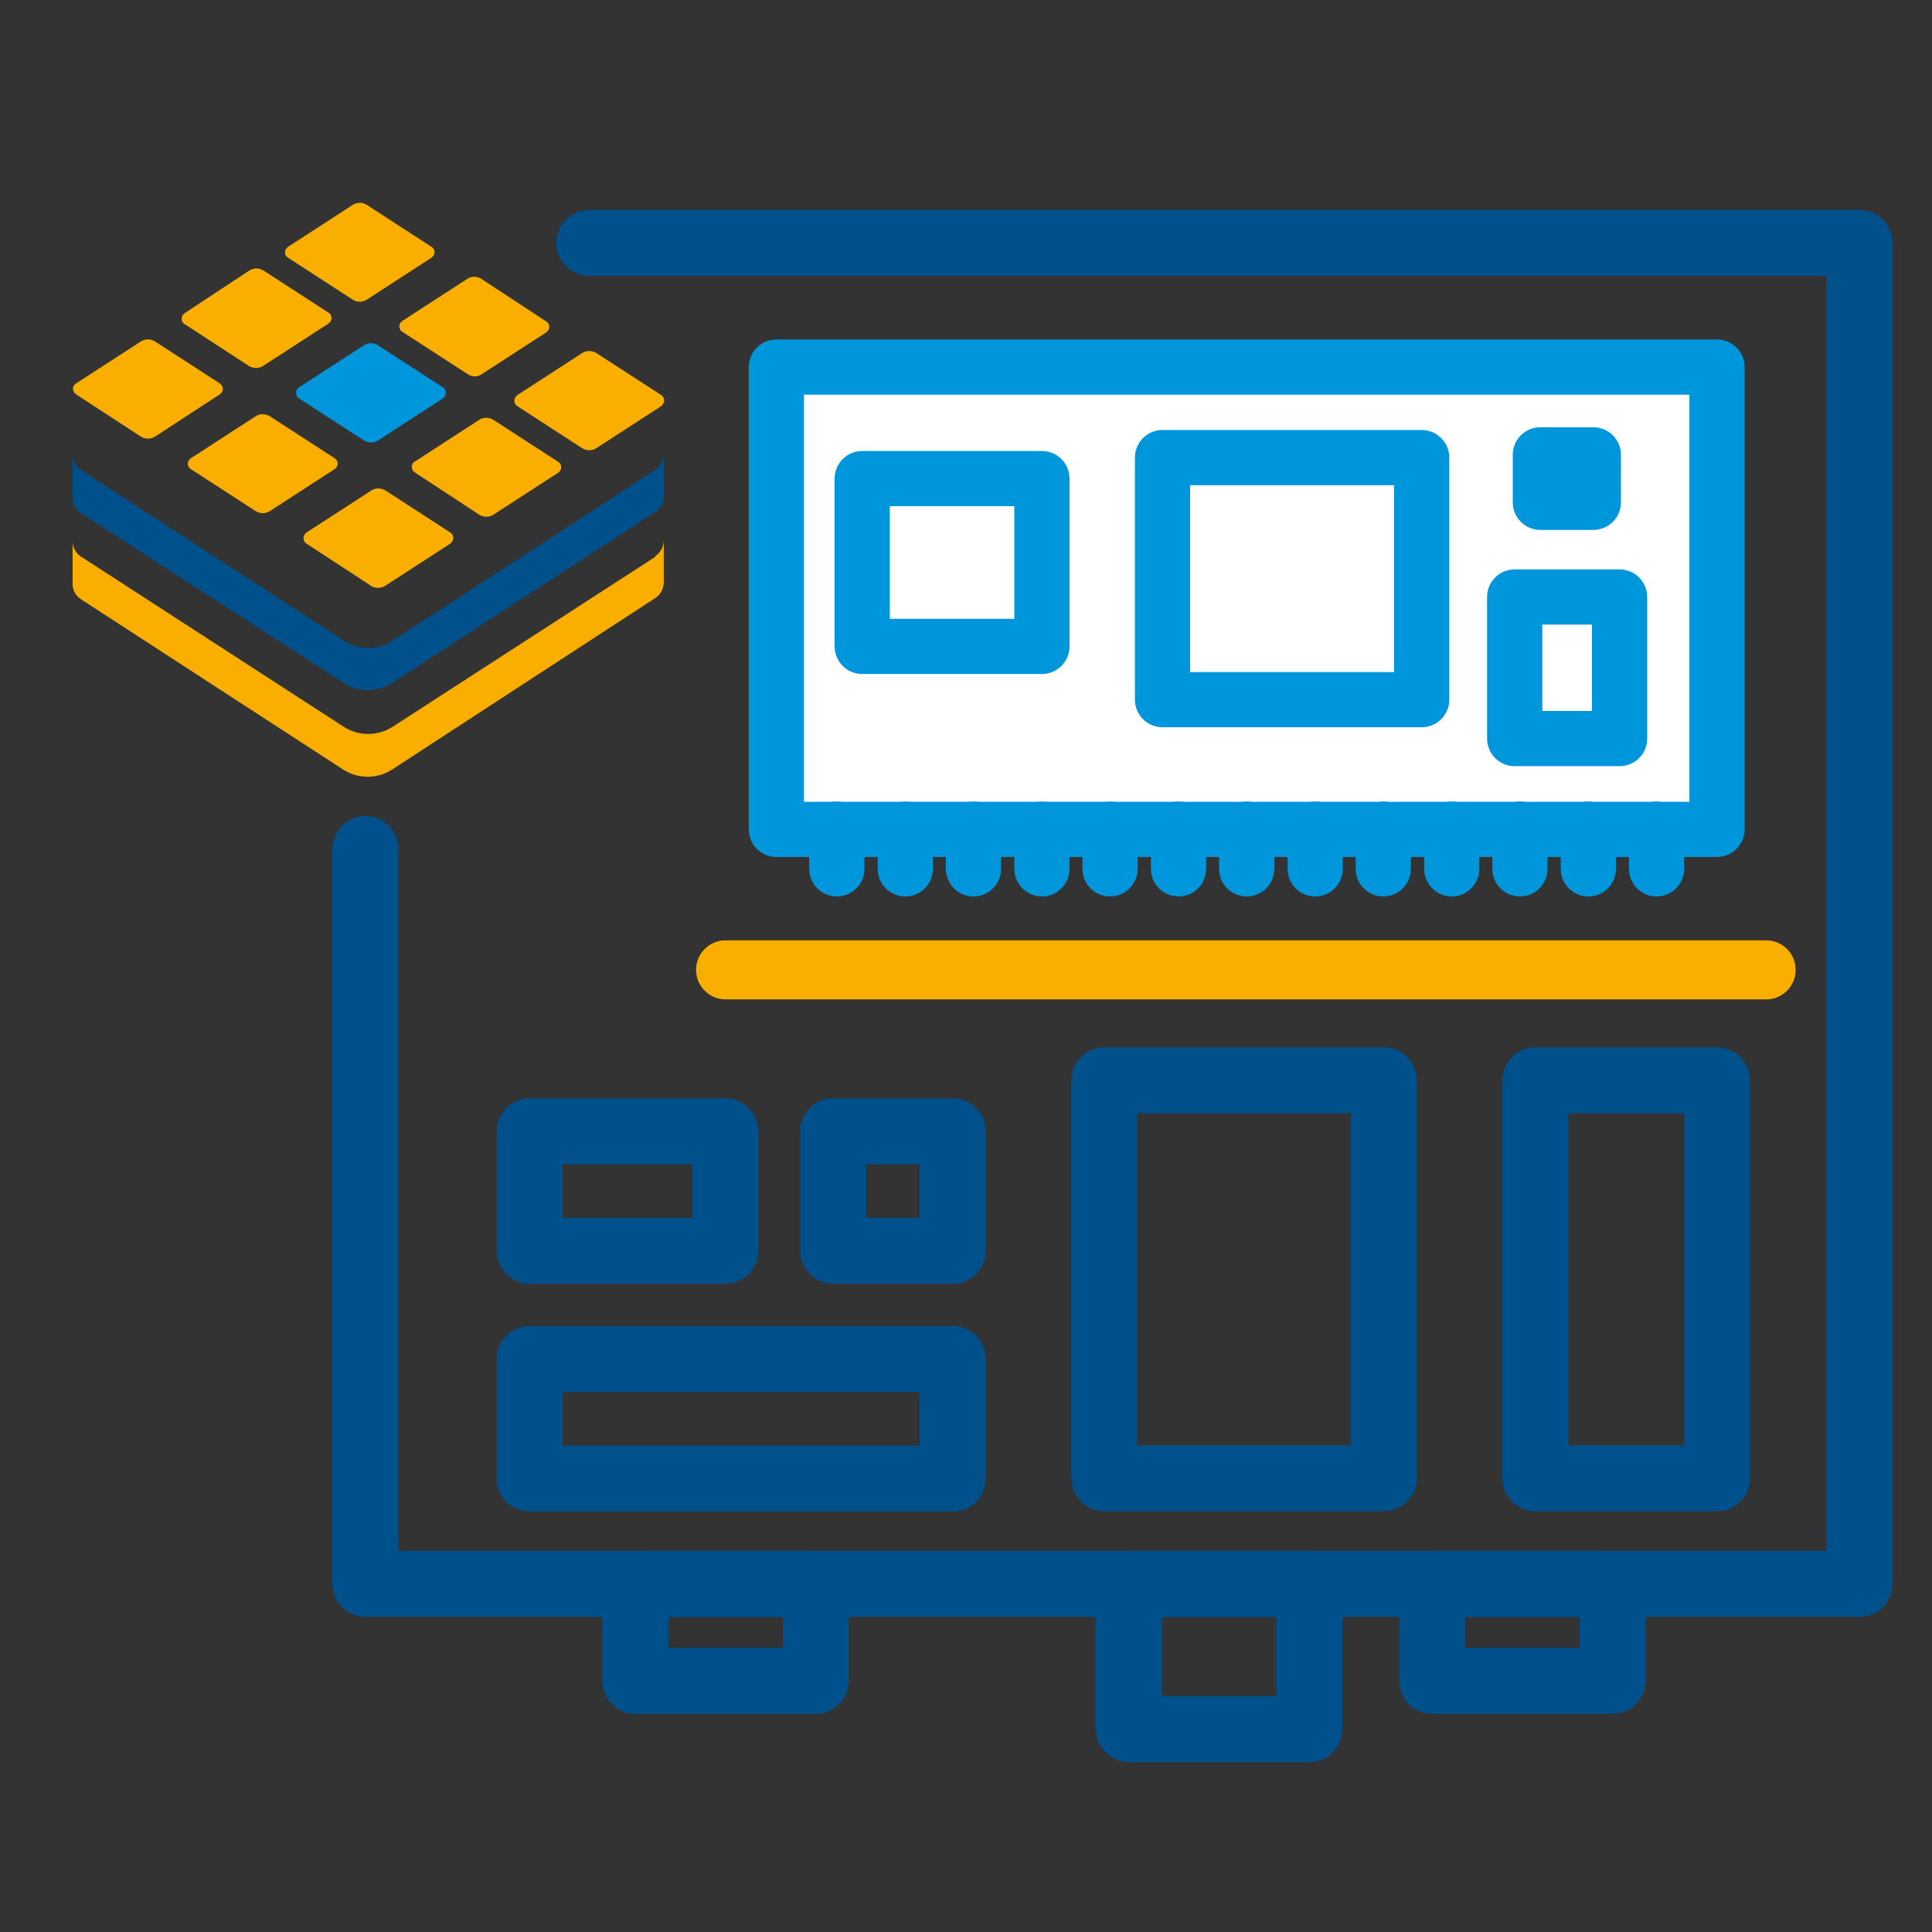 <?xml version="1.0" encoding="UTF-8"?>
<svg id="a" xmlns="http://www.w3.org/2000/svg" viewBox="0 0 70 70">
  <rect x="0" y="0" width="70" height="70" fill="#333333" stroke="none"/>
  <defs>
    <style>
      .cls-1 {
        stroke: #faaf00;
        stroke-width: 2.14px;
      }

      .cls-1, .cls-2 {
        fill: none;
      }

      .cls-1, .cls-2, .cls-3 {
        stroke-linecap: round;
        stroke-linejoin: round;
      }

      .cls-4 {
        fill: #0096dc;
      }

      .cls-2 {
        stroke: #00508c;
        stroke-width: 2.39px;
      }

      .cls-3 {
        fill: #fff;
        stroke: #0096dc;
        stroke-width: 2px;
      }

      .cls-5 {
        fill: #faaf00;
      }

      .cls-6 {
        fill: #00508c;
      }
    </style>
  </defs>
  <g>
    <path class="cls-4" d="M13.17,15.95l-2.33-1.51c-.12-.07-.15-.23-.06-.35,.02-.02,.04-.05,.06-.06l2.33-1.51c.16-.11,.37-.11,.54,0l2.33,1.51c.12,.07,.15,.23,.06,.35-.02,.02-.04,.05-.06,.06l-2.33,1.51c-.16,.11-.37,.11-.54,0Z"/>
    <path class="cls-5" d="M13.42,21.21l-2.31-1.51c-.12-.07-.15-.23-.06-.35,.02-.02,.04-.05,.06-.06l2.33-1.51c.16-.11,.37-.11,.54,0l2.33,1.51c.12,.07,.15,.23,.06,.35-.02,.02-.04,.05-.06,.06l-2.33,1.51c-.17,.12-.4,.12-.57,0Z"/>
    <path class="cls-5" d="M9.25,18.51l-2.33-1.51c-.12-.07-.15-.22-.07-.33,.02-.03,.04-.05,.07-.07l2.33-1.51c.16-.11,.37-.11,.54,0l2.33,1.51c.12,.07,.15,.22,.07,.33-.02,.03-.04,.05-.07,.07l-2.33,1.51c-.16,.11-.37,.11-.54,0Z"/>
    <path class="cls-5" d="M7.96,13.89l-2.33-1.51c-.16-.11-.37-.11-.54,0l-2.33,1.51c-.12,.07-.15,.22-.07,.33,.02,.03,.04,.05,.07,.07l2.33,1.52c.16,.11,.37,.11,.54,0l2.33-1.52c.12-.07,.15-.22,.07-.33-.02-.03-.04-.05-.07-.07Z"/>
    <path class="cls-5" d="M9.02,13.26l-2.32-1.51c-.12-.06-.15-.21-.09-.32,.02-.03,.05-.06,.09-.09l2.32-1.53c.16-.11,.37-.11,.54,0l2.33,1.51c.12,.06,.15,.21,.09,.32-.02,.03-.05,.06-.09,.09l-2.33,1.51c-.16,.12-.37,.12-.54,.02Z"/>
    <path class="cls-5" d="M12.77,10.85l-2.33-1.51c-.12-.07-.15-.22-.07-.33,.02-.03,.05-.06,.07-.07l2.33-1.51c.16-.11,.37-.11,.53,0l2.33,1.51c.12,.07,.15,.22,.07,.33-.02,.03-.05,.06-.07,.07l-2.33,1.51c-.16,.11-.37,.11-.53,0Z"/>
    <path class="cls-5" d="M16.92,13.54l-2.33-1.51c-.12-.06-.15-.21-.09-.32,.02-.03,.05-.06,.09-.09l2.33-1.51c.16-.11,.37-.11,.53,0l2.33,1.53c.12,.06,.15,.21,.09,.32-.02,.03-.05,.06-.09,.09l-2.33,1.51c-.16,.11-.37,.1-.53-.02Z"/>
    <path class="cls-5" d="M18.75,14.31l2.33-1.51c.16-.11,.37-.11,.54,0l2.33,1.51c.12,.07,.15,.23,.06,.35-.02,.02-.04,.05-.06,.06l-2.33,1.51c-.16,.11-.37,.11-.54,0l-2.33-1.51c-.12-.07-.15-.23-.06-.35,.02-.02,.04-.05,.06-.06Z"/>
    <path class="cls-5" d="M15.02,16.73l2.33-1.51c.16-.11,.37-.11,.54,0l2.33,1.51c.12,.07,.15,.22,.07,.33-.02,.03-.04,.05-.07,.07l-2.33,1.51c-.16,.11-.37,.11-.54,0l-2.33-1.53c-.11-.07-.13-.23-.05-.34,.01-.02,.03-.03,.05-.05h0Z"/>
    <path class="cls-6" d="M23.75,17.02l-9.52,6.19c-.54,.35-1.24,.35-1.78,0L2.94,17.03c-.19-.12-.31-.33-.31-.56v1.51h0c-.02,.25,.1,.48,.3,.61l9.51,6.15c.54,.35,1.24,.35,1.78,0l9.52-6.19c.19-.12,.31-.34,.31-.58h0v-1.52c0,.22-.12,.44-.31,.56h0Z"/>
    <path class="cls-5" d="M23.75,20.17l-9.52,6.16c-.54,.35-1.24,.35-1.78,0L2.94,20.17c-.19-.12-.31-.33-.31-.56v1.49h0c-.02,.25,.1,.48,.3,.61l9.5,6.17c.54,.35,1.24,.35,1.78,0l9.53-6.21c.19-.12,.31-.34,.31-.58h0v-1.52c0,.23-.11,.45-.31,.58h0Z"/>
  </g>
  <rect class="cls-3" x="28.13" y="13.3" width="34.08" height="16.75"/>
  <line class="cls-3" x1="60.02" y1="30.04" x2="60.02" y2="31.48"/>
  <line class="cls-3" x1="57.55" y1="30.04" x2="57.55" y2="31.48"/>
  <line class="cls-3" x1="55.07" y1="30.04" x2="55.07" y2="31.48"/>
  <line class="cls-3" x1="52.6" y1="30.04" x2="52.6" y2="31.48"/>
  <line class="cls-3" x1="50.12" y1="30.04" x2="50.12" y2="31.48"/>
  <line class="cls-3" x1="47.65" y1="30.04" x2="47.65" y2="31.48"/>
  <line class="cls-3" x1="45.17" y1="30.04" x2="45.17" y2="31.48"/>
  <line class="cls-3" x1="42.7" y1="30.04" x2="42.7" y2="31.48"/>
  <line class="cls-3" x1="40.22" y1="30.04" x2="40.22" y2="31.48"/>
  <line class="cls-3" x1="37.75" y1="30.04" x2="37.75" y2="31.48"/>
  <line class="cls-3" x1="35.27" y1="30.04" x2="35.27" y2="31.48"/>
  <line class="cls-3" x1="32.8" y1="30.04" x2="32.8" y2="31.48"/>
  <line class="cls-3" x1="30.32" y1="30.04" x2="30.32" y2="31.48"/>
  <rect class="cls-3" x="54.88" y="21.63" width="3.8" height="5.13"/>
  <rect class="cls-3" x="31.24" y="17.34" width="6.51" height="6.08"/>
  <rect class="cls-3" x="42.12" y="16.58" width="9.39" height="8.77"/>
  <rect class="cls-3" x="55.81" y="16.48" width="1.92" height="1.72"/>
  <rect class="cls-2" x="40.01" y="39.14" width="10.13" height="14.42"/>
  <line class="cls-1" x1="63.99" y1="35.14" x2="26.29" y2="35.14"/>
  <rect class="cls-2" x="51.89" y="57.39" width="6.54" height="3.51"/>
  <rect class="cls-2" x="23.02" y="57.39" width="6.54" height="3.51"/>
  <rect class="cls-2" x="40.9" y="57.39" width="6.54" height="5.26"/>
  <g>
    <rect class="cls-2" x="19.19" y="49.24" width="15.33" height="4.33"/>
    <rect class="cls-2" x="30.19" y="40.99" width="4.33" height="4.33"/>
    <rect class="cls-2" x="19.19" y="40.99" width="7.09" height="4.33"/>
  </g>
  <rect class="cls-2" x="55.63" y="39.14" width="6.58" height="14.42"/>
  <polyline class="cls-2" points="21.35 8.8 67.37 8.8 67.37 57.39 13.24 57.39 13.24 30.76"/>
</svg>